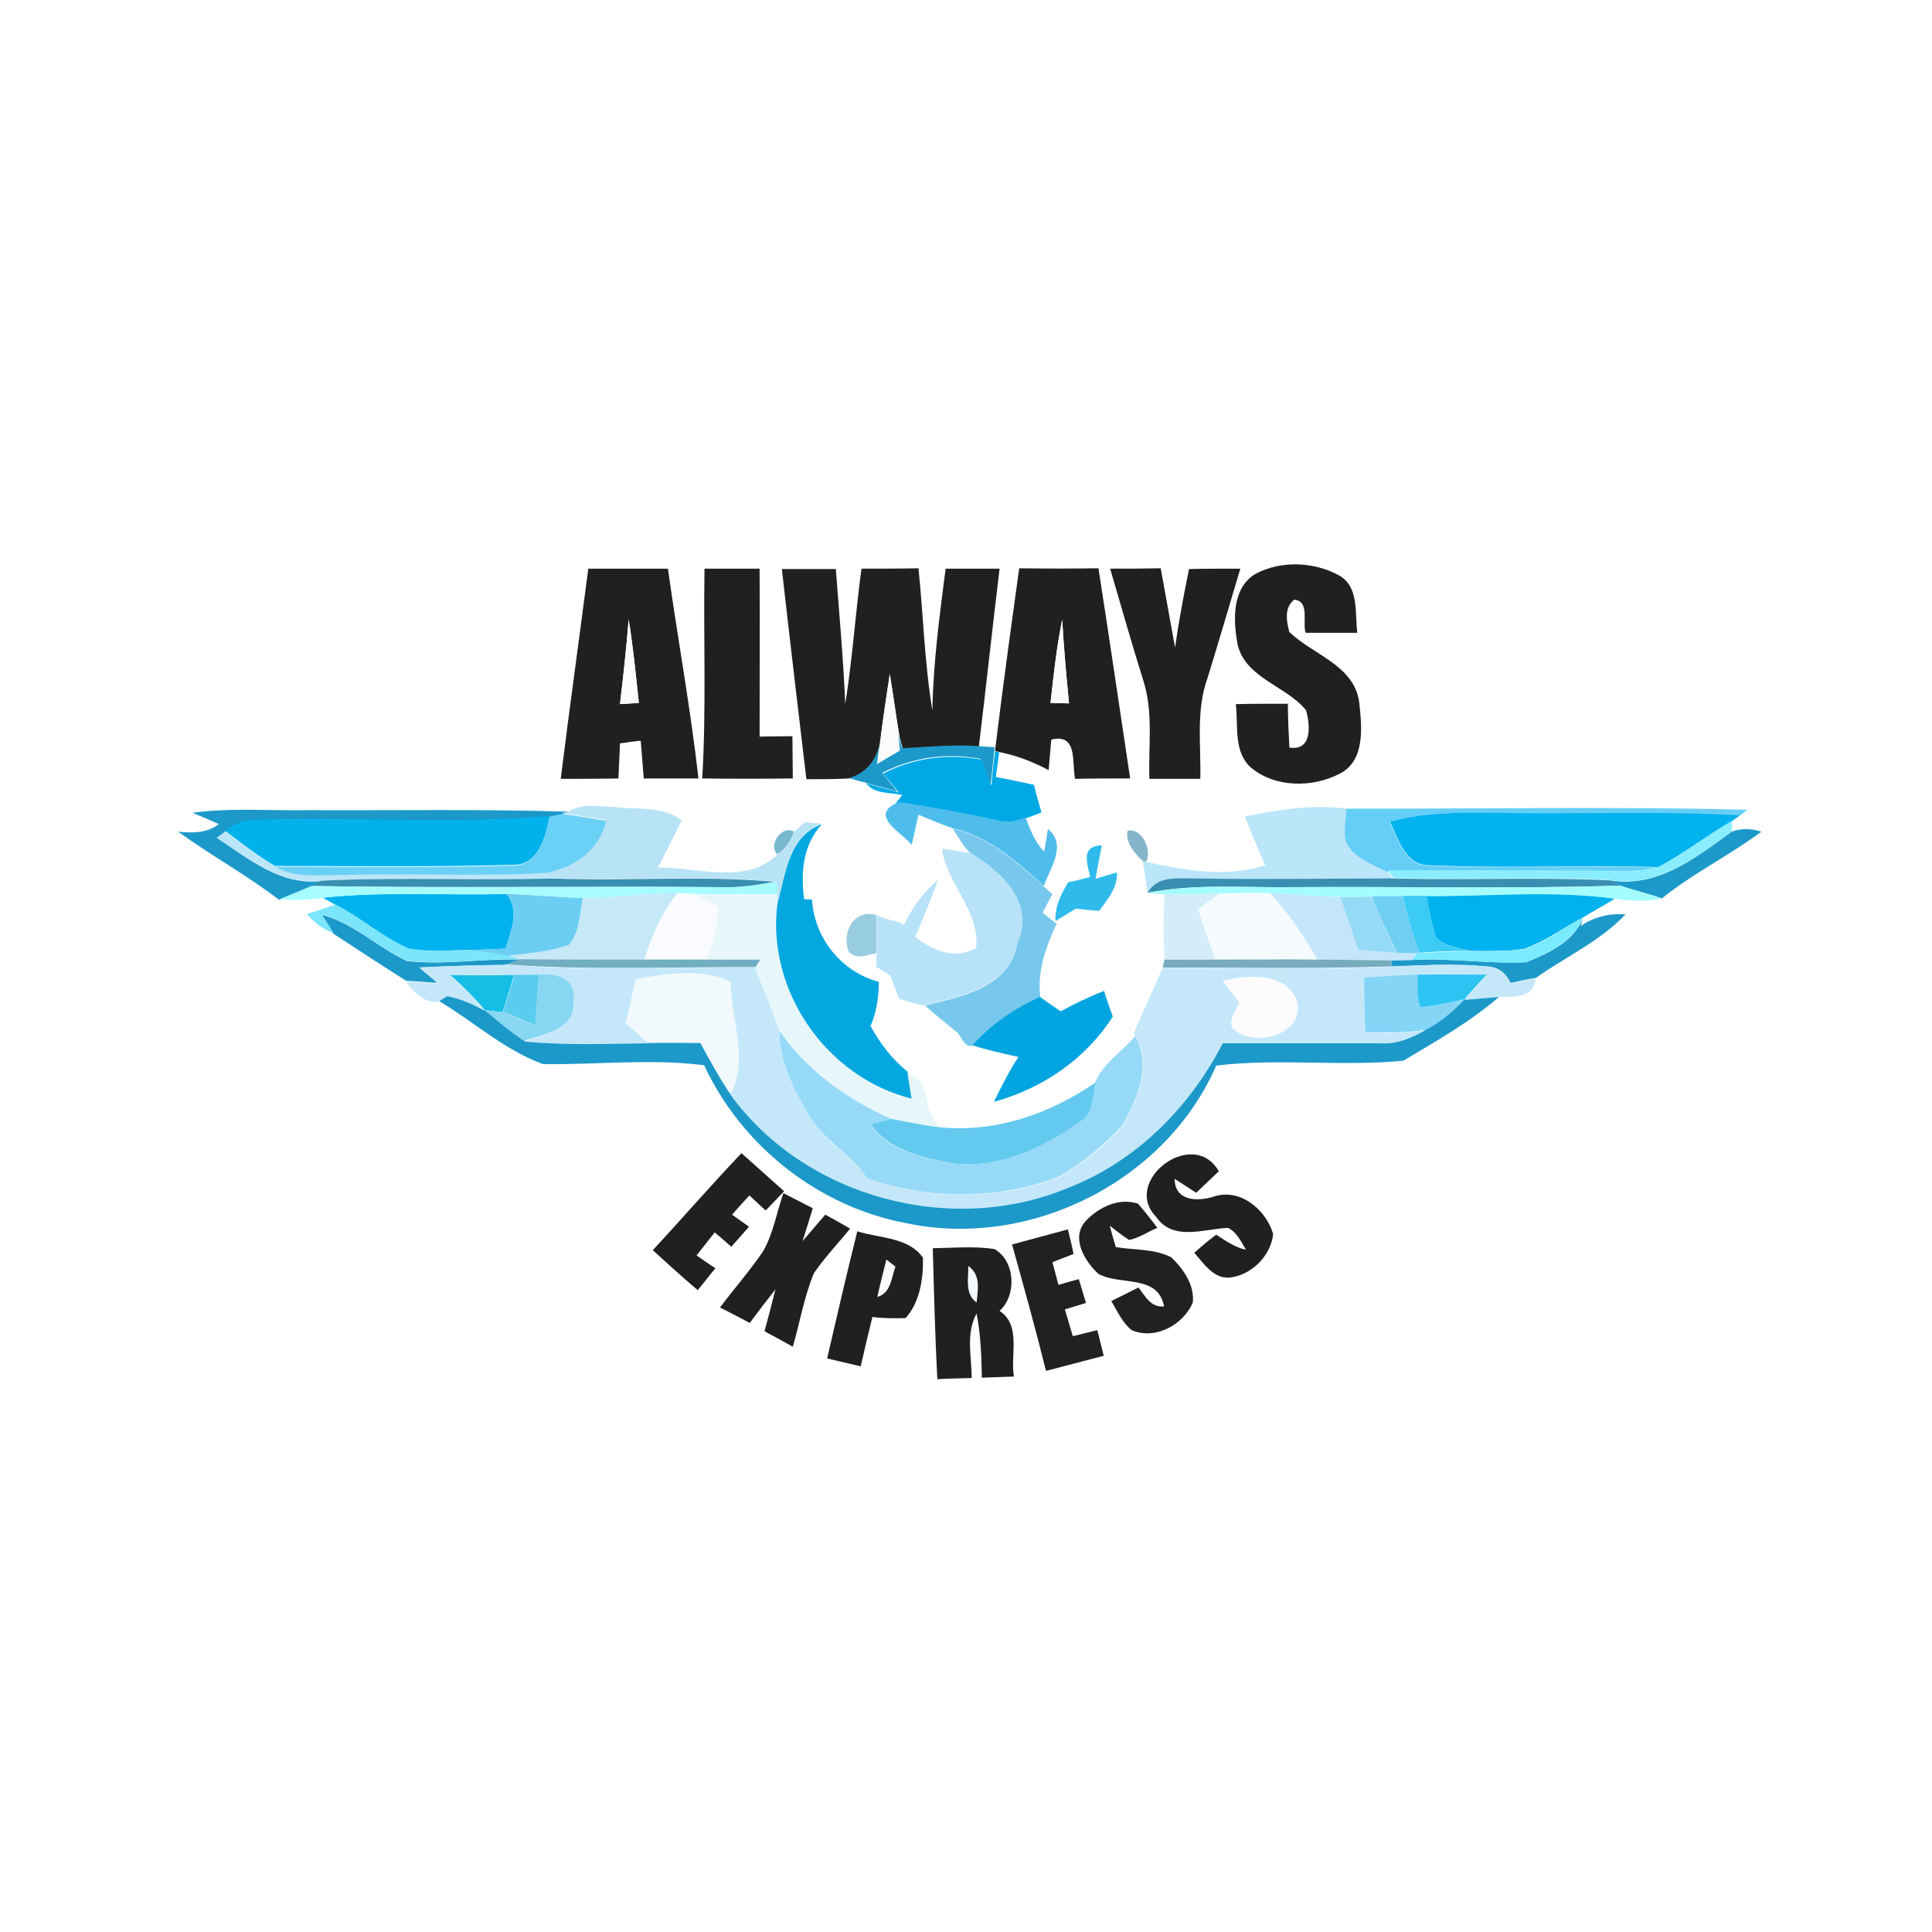 <?xml version="1.0" encoding="utf-8"?>
<!-- Generator: Adobe Illustrator 21.1.0, SVG Export Plug-In . SVG Version: 6.00 Build 0)  -->
<svg version="1.1" id="Layer_1" xmlns="http://www.w3.org/2000/svg" xmlns:xlink="http://www.w3.org/1999/xlink" x="0px" y="0px"
	 viewBox="0 0 512 512" style="enable-background:new 0 0 512 512;" xml:space="preserve">
<style type="text/css">
	.st0{fill:#FFFFFF;}
	.st1{fill:#21201E;}
	.st2{fill:#FEFBFC;}
	.st3{fill:#1C99C9;}
	.st4{fill:#00A9E6;}
	.st5{fill:#4FBDEB;}
	.st6{fill:#B7E3F5;}
	.st7{fill:#BBE5F9;}
	.st8{fill:#65CEF7;}
	.st9{fill:#00B2EC;}
	.st10{fill:#6AD0F5;}
	.st11{fill:#00B2EE;}
	.st12{fill:#89EDFE;}
	.st13{fill:#79B9CE;}
	.st14{fill:#77C8EC;}
	.st15{fill:#85B5CA;}
	.st16{fill:#03A8E0;}
	.st17{fill:#2EBBEC;}
	.st18{fill:#B7E2F7;}
	.st19{fill:#388FB0;}
	.st20{fill:#A7FCFE;}
	.st21{fill:#3A8EB1;}
	.st22{fill:#A5FCFE;}
	.st23{fill:#6CCEF3;}
	.st24{fill:#C6E9F7;}
	.st25{fill:#FAFBFF;}
	.st26{fill:#E7F7F9;}
	.st27{fill:#D3EEF8;}
	.st28{fill:#F5FBFD;}
	.st29{fill:#C3E6FB;}
	.st30{fill:#95DAF6;}
	.st31{fill:#6FCFF2;}
	.st32{fill:#3CCBF4;}
	.st33{fill:#7AE5FB;}
	.st34{fill:#98CCE0;}
	.st35{fill:#79EAFF;}
	.st36{fill:#72AEC2;}
	.st37{fill:#76ACBE;}
	.st38{fill:#C4E8F9;}
	.st39{fill:#16BEE6;}
	.st40{fill:#5ACCEE;}
	.st41{fill:#87D6F2;}
	.st42{fill:#F1F9FD;}
	.st43{fill:#84D5F6;}
	.st44{fill:#2DC4F3;}
	.st45{fill:#03A5E0;}
	.st46{fill:#96DAF7;}
	.st47{fill:#64C9EF;}
	.st48{fill:#21201F;}
	.st49{fill:#212120;}
	.st50{fill:#22211F;}
	.st51{fill:#20201F;}
</style>
<rect class="st0" width="512" height="512"/>
<g id="_x23_21201eff">
	<path class="st1" d="M155.9,150.7c7,0,14,0,21.1,0c2.6,18.5,6,37,8.1,55.6c-4.9,0-9.7,0-14.5,0c-0.3-3.4-0.5-6.7-0.8-10
		c-1.4,0.1-4.1,0.5-5.5,0.7c-0.1,3.1-0.3,6.2-0.4,9.3c-5.1,0.1-10.2,0.1-15.3,0.1C150.9,187.8,153.5,169.3,155.9,150.7 M164.3,186.6
		c1.7-0.1,3.4-0.2,5-0.3c-0.8-7.4-1.5-14.8-2.7-22.1C166,171.6,165.2,179.1,164.3,186.6z"/>
	<path class="st1" d="M228.3,150.7c5,0,10.1,0,15.1-0.1c1.3,12.5,1.6,25.2,3.7,37.7c0.2-12.6,1.9-25.1,3.5-37.6c4.8,0,9.5,0,14.3,0
		c-1.9,15.7-3.6,31.5-5.5,47.2c-6.7-0.4-13.4,0.2-20.1,0.6c-0.3-0.9-0.8-2.8-1-3.7c-0.9-5.4-1.6-10.8-2.5-16.2
		c-0.8,5.3-1.6,10.6-2.3,15.9c-0.2,5.6-3,10.1-8.4,11.8c-3.8,0.2-7.6,0.2-11.4,0.2c-2.2-18.6-4.4-37.1-6.5-55.7c4.7,0,9.5,0,14.3,0
		c0.9,11.9,2,23.8,2.5,35.8C225.9,174.6,226.7,162.6,228.3,150.7z"/>
	<path class="st1" d="M270.1,150.6c7,0.1,14,0.1,21,0c2.9,18.5,5.6,37.1,8.4,55.7c-4.9,0-9.7,0-14.6,0.1c-0.9-4.4,0.8-12.1-6.3-10.4
		c-0.2,2.7-0.5,5.4-0.7,8.1c-4.1-2.2-8.5-3.9-13.1-4.8l-1.1-0.3l0.1-0.9C265.7,182.4,267.9,166.5,270.1,150.6 M281.5,164.2
		c-1.5,7.3-2.3,14.7-3.1,22.1c1.6,0,3.3,0.1,4.9,0.1C282.6,179.1,281.9,171.7,281.5,164.2z"/>
	<path class="st1" d="M294.2,150.7c4.4,0,8.9,0,13.4-0.1c1.3,7,2.5,14,3.8,21c1-7,2.3-13.9,3.7-20.8c4.5-0.1,9-0.1,13.6-0.1
		c-2.9,9.7-5.7,19.3-8.7,29c-3.1,8.6-1.7,17.8-1.9,26.7c-4.5,0-9,0-13.5,0c-0.3-8.7,1.1-17.6-1.6-26
		C299.9,170.5,297.1,160.6,294.2,150.7z"/>
	<path class="st1" d="M332.5,152.2c6.7-3.7,15.5-3.4,22.2,0.2c5.6,3,4.3,10.1,5,15.3c-4.6,0-9.1,0-13.7,0c-0.9-2.8,1.2-8.3-3-8.8
		c-2.7,2.1-2.1,5.7-1.3,8.6c6.2,6,17.2,8.8,18.5,18.6c0.7,6.4,1.7,15.4-5.1,18.9c-7.2,3.8-17.2,3.8-23.6-1.6
		c-4.7-4.2-3.3-11.2-4-16.8c4.6-0.1,9.2-0.1,13.8-0.1c0,3.9,0.2,7.7,0.4,11.6c6,1,5.6-5.8,4.4-9.9c-5.3-6.5-15.9-8.4-18.1-17.3
		C326.8,164.6,326.4,156.1,332.5,152.2z"/>
	<path class="st1" d="M186.7,150.7c4.9,0,9.7,0,14.6,0c0.1,14.8,0,29.7,0,44.5c2.9,0,5.8-0.1,8.7-0.1c0,3.7,0.1,7.4,0.1,11.2
		c-8,0.1-16,0.1-24,0C187.2,187.8,186.4,169.2,186.7,150.7z"/>
	<path class="st1" d="M306.4,322.5c-9.3-9.5,9.8-24,16.6-12.1c-2,1.9-4,3.8-6,5.7c-1.9-1.2-3.8-2.5-5.7-3.7c0,5.9,6,6.1,10.4,4.7
		c7-2.3,13.8,3.5,15.7,9.9c-0.6,5.9-5.9,11.1-11.8,11.6c-4.2,0.1-6.6-3.8-9.1-6.6c1.9-1.7,3.8-3.3,5.8-4.8c2.5,1.6,5,3.4,7.9,4
		c-1.3-2.1-2.4-4.7-4.8-5.8C318.9,325.7,310.9,329,306.4,322.5z"/>
	<path class="st1" d="M207.6,316.2c2.6,1.3,5.2,2.7,7.8,4c-0.9,2.9-1.8,5.8-2.7,8.7c2-2.3,4-4.7,6-7c2.2,1.2,4.4,2.4,6.6,3.7
		c-3.2,3.9-6.7,7.6-9.6,11.8c-2.6,6.2-3.7,13-5.6,19.5c-2.5-1.4-5-2.8-7.5-4.1c1-3.7,2-7.4,2.9-11.1c-2.3,2.9-4.6,5.9-6.8,8.9
		c-2.6-1.4-5.3-2.8-7.9-4.1c3.7-4.9,7.8-9.6,11.3-14.7C204.9,327.1,205.8,321.4,207.6,316.2z"/>
</g>
<g id="_x23_fefbfcff">
	<path class="st2" d="M164.3,186.6c0.9-7.5,1.7-15,2.3-22.5c1.2,7.3,1.9,14.7,2.7,22.1C167.7,186.4,166,186.5,164.3,186.6z"/>
	<path class="st2" d="M281.5,164.2c0.4,7.4,1.1,14.8,1.8,22.2c-1.6,0-3.3-0.1-4.9-0.1C279.2,179,280,171.6,281.5,164.2z"/>
	<path class="st2" d="M233.5,194.5c0.7-5.3,1.5-10.6,2.3-15.9c0.9,5.4,1.6,10.8,2.5,16.2c0.1,1.1,0.3,3.2,0.4,4.3
		c-1.5,0.9-4.6,2.7-6.1,3.6C232.8,200.5,233.2,196.5,233.5,194.5z"/>
	<path class="st2" d="M324,259.9c6.6-1.3,16-2.4,19.5,4.9c2.7,9.4-11.3,13.1-17,7.7c-1.1-2.5,1-4.7,1.8-6.9
		C326.9,263.6,325.4,261.7,324,259.9z"/>
	<path class="st2" d="M234.9,333.8c0.6,0.5,1.9,1.4,2.5,1.9c-1.1,3-1.2,7-4.8,8C233.2,340.4,234.1,337.1,234.9,333.8z"/>
</g>
<g id="_x23_1c99c9ff">
	<path class="st3" d="M225,206.2c5.5-1.6,8.2-6.2,8.4-11.8c-0.2,2-0.7,6.1-1,8.1c1.5-0.9,4.6-2.7,6.1-3.6c-0.1-1-0.3-3.2-0.4-4.3
		c0.2,0.9,0.7,2.8,1,3.7c6.7-0.4,13.4-1,20.1-0.6c1.1,0.1,3.3,0.3,4.4,0.3l-0.1,0.9c-0.2,2.3-0.7,6.8-1,9.1
		c-0.9-2.3-1.8-4.6-2.7-6.9c-8.9-1.7-17.9-0.4-26,3.7c1.3,1.6,2.6,3.3,4,5c-2.8-1-5.8-1.5-8.7-2.5
		C228.2,207.2,226.1,206.5,225,206.2z"/>
	<path class="st3" d="M51,215.4c10.2-1.4,20.6-0.5,30.9-0.7c23,0.1,45.9-0.3,68.9,0.4l-1.7,0.7c-0.8,0.2-2.5,0.5-3.3,0.7
		c-26.3,2.1-52.6,0-78.9,1c-2.6,0.2-5,1.2-7,2.9c-0.6,0.4-1.8,1.2-2.3,1.7c8.4,5.6,16.8,12.6,27.6,11.4l-2.7,1.5
		c-2.8,1.2-5.7,2.3-8.5,3.5c-8.6-6.6-18.1-11.8-26.8-18.1c3.8,0.4,7.7,0.4,10.8-2C56.1,217.5,52.7,216.1,51,215.4z"/>
	<path class="st3" d="M458.9,220.4c2.5-0.9,5.1-0.9,7.9,0c-8.5,6.3-18.1,11-26.4,17.7c-3.6-1.3-7.4-2.1-11-3.4l-2.8-1.4
		C439.3,235.4,449.4,227.3,458.9,220.4z"/>
	<path class="st3" d="M85.3,242.4c8.5,2.3,14.8,8.7,22.6,12.3c9.9,1.1,19.8-0.7,29.8-0.4l-3.7,1.4c-7.6,0.1-15.3,0.3-22.9,0.7
		c1.6,1.4,3.3,2.8,4.9,4.1c-2.8-0.2-5.6-0.4-8.4-0.6c-6.5-4.1-12.9-8.3-19.3-12.5C87.6,246.2,86,243.7,85.3,242.4z"/>
	<path class="st3" d="M418.9,245.4c3.5-2.4,7.5-3.4,11.9-3.1c-6.7,7.1-15.8,11.2-23.7,16.8c-1.7,0.3-5.1,1-6.8,1.4
		c-1.3-2.8-3.4-4.3-6.3-4.4c-8.4-0.8-16.9-0.3-25.3,0l0-1.6c1.4,0,4.2-0.1,5.6-0.1c10.1-0.6,20.1,1.1,30.2,0.6
		c5.8-2.4,12.6-5.4,15-11.7L418.9,245.4z"/>
	<path class="st3" d="M118.5,263.8c3.5,0.7,6.9,2.2,10,3.9c3.4,2.8,6.7,5.7,10.4,8.1c11,1.1,22,0.6,33.1,0.5c4.6,0,9.1,0,13.7,0
		c2.5,4.6,5,9.2,7.9,13.5c19.8,27.4,58.8,37.8,89.8,24.7c17.9-7,32-21.3,40.7-38.2c14,0,28,0,42,0c4.3,0.3,8.2-1.5,11.8-3.5
		c3.9-2,7.3-4.9,10.3-8.1c3.1-0.3,6.2-0.5,9.4-0.8c-7.8,6.8-16.8,11.9-25.7,17.2c-16.5,1.6-33.2-0.7-49.6,1.3
		c-13.4,30.8-49.6,48.8-82.4,41.7c-23.1-4.4-43.4-20.5-53.3-41.8c-14.2-1.8-28.5-0.1-42.7-0.3c-10.2-3.7-18.4-11.3-27.7-16.8
		L118.5,263.8z"/>
</g>
<g id="_x23_00a9e6ff">
	<path class="st4" d="M234,205c8-4.1,17.1-5.4,26-3.7c0.9,2.3,1.8,4.6,2.7,6.9c0.2-2.3,0.7-6.8,1-9.1l1.1,0.3
		c-0.2,1.6-0.7,4.9-0.9,6.5c3.4,0.7,6.7,1.3,10.1,2.1c0.6,2.4,1.3,4.9,2,7.3c-1,0.4-3,1.2-4,1.5c-2.4,0.8-4.9,1.5-7.4,0.7
		c-8.6-1.8-17.3-3.5-26-4.8c-0.4,0.1-1.1,0.4-1.4,0.5l1.9-2.5c-3.2-0.8-7.4-0.1-9.6-3.2c2.8,1,5.8,1.5,8.7,2.5
		C236.7,208.3,235.4,206.6,234,205z"/>
</g>
<g id="_x23_4fbdebff">
	<path class="st5" d="M238.4,212.6c8.7,1.3,17.4,3,26,4.8c2.5,0.8,5,0.1,7.4-0.7c1.2,3.2,2.5,6.5,4.9,9c0.3-1.5,0.8-4.5,1-6
		c5.2,4.2,0.6,10.3-1.1,15.1c-7.1-6.5-14.5-13.1-24.1-15.3c-3.1-1.1-6.1-2.3-9.1-3.6c-0.6,2.7-1.2,5.3-1.8,8
		c-2.3-3-10.9-7.4-4.6-10.8C237.3,213,238.1,212.8,238.4,212.6z"/>
</g>
<g id="_x23_b7e3f5ff">
	<path class="st6" d="M150.8,215c3.8-2.3,8.2-1.2,12.4-1.1c5.9,0.7,12.5-0.3,17.5,3.5c-2.1,4.2-4.2,8.3-6.3,12.5
		c10.4-0.1,23.4,4.7,31.7-3.5c2.2-1.4,3.6-3.6,4.4-6l2.8-2.5c1.1,0.1,3.3,0.3,4.4,0.4c-8.9,3.2-9.6,13.4-11.8,21.1l0-2.5
		c0-0.8-0.1-2.4-0.2-3.2l-0.6-0.1c-19.5-1.8-39.1-0.1-58.6-0.9l-1.8-1.6c7.6-1.5,14-5.9,15.8-13.8c-3.8-0.6-7.7-1.3-11.6-1.8
		L150.8,215z"/>
</g>
<g id="_x23_bbe5f9ff">
	<path class="st7" d="M329.9,216.4c8.8-1.8,17.9-3.3,26.9-2.1c-0.1,2.8-0.8,5.6-0.1,8.3c1.9,4.6,6.8,6.1,10.9,8.2l1.7,2.1
		c-17.5,0-34.9,0.3-52.3,0c-4.6,0.1-10.1-1-12.9,3.8c-0.4-2.8-0.7-5.7-1.3-8.5l0.8,0.2c10.3,2.2,21.4,4.3,31.7,0.9
		C333.4,225,331.6,220.7,329.9,216.4z"/>
	<path class="st7" d="M57.4,222c0.6-0.4,1.7-1.2,2.3-1.7c4.3,3.2,8.5,6.6,13.2,9.3c5.3,3.1,11.5,2.2,17.4,2.2
		c18.1-0.6,36.3,0.5,54.5-0.6l1.8,1.6c-20.5,0.6-41-0.4-61.6,0.6C74.3,234.5,65.8,227.5,57.4,222z"/>
</g>
<g id="_x23_65cef7ff">
	<path class="st8" d="M356.8,214.3c35.4,0.1,70.9-0.6,106.3,0.3c-0.5,0.4-1.6,1.2-2.1,1.6c-18.1-1.1-36.3-0.4-54.4-0.6
		c-12.8,0-25.9-1.3-38.4,2.3c2.5,4.6,4.1,11.6,10.5,11.5c20.2,0.9,40.5-0.1,60.8,0.5c-3.8,0.9-7.7,1.2-11.6,1.2
		c-20.1-0.1-40.3-0.2-60.4-0.1c-4-2.1-9-3.6-10.9-8.2C356,219.9,356.7,217,356.8,214.3z"/>
</g>
<g id="_x23_00b2ecff">
	<path class="st9" d="M66.8,217.3c26.3-0.9,52.7,1.1,78.9-1c-1.2,5.6-2.9,13.4-10.3,12.9c-20.8,0.6-41.6,0.3-62.5,0.3
		c-4.7-2.7-8.9-6.1-13.2-9.3C61.8,218.5,64.1,217.5,66.8,217.3z"/>
</g>
<g id="_x23_6ad0f5ff">
	<path class="st10" d="M145.7,216.4c0.8-0.2,2.5-0.5,3.3-0.7c3.9,0.5,7.7,1.2,11.6,1.8c-1.8,7.9-8.2,12.3-15.8,13.8
		c-18.1,1.1-36.3,0-54.5,0.6c-5.9,0-12.1,0.8-17.4-2.2c20.8,0,41.6,0.3,62.5-0.3C142.8,229.8,144.5,222,145.7,216.4z"/>
</g>
<g id="_x23_00b2eeff">
	<path class="st11" d="M368.3,217.8c12.5-3.5,25.6-2.2,38.4-2.3c18.1,0.1,36.3-0.5,54.4,0.6c-0.5,0.4-1.6,1.1-2.1,1.5
		c-6.6,3.8-12.6,8.5-19.4,12.2c-20.3-0.6-40.6,0.4-60.8-0.5C372.3,229.4,370.7,222.3,368.3,217.8z"/>
	<path class="st11" d="M85.5,237.9c16.2-1.8,32.5-0.6,48.7-1c3.7,4.4,1.2,9.7-0.2,14.5c-3.3,0.1-6.5,0.3-9.8,0.4
		c-5.3,0-10.7,0.6-16-0.4c-6.9-3-12.6-8.3-19.3-11.6L85.5,237.9z"/>
	<path class="st11" d="M378,237.4c16.6,0.1,33.4-1.6,50,0.7c-2.8,1.8-5.7,3.3-8.6,5.1c-5.1,2.7-9.8,6.2-15.3,8.2
		c-4.7,0.8-9.5,0.6-14.2,0.6c-3.2-0.8-6.7-1.2-9.3-3.4C379.4,245,378.7,241.2,378,237.4z"/>
</g>
<g id="_x23_89edfeff">
	<path class="st12" d="M439.6,229.7c6.7-3.6,12.8-8.3,19.4-12.2l0,2.8c-9.5,6.9-19.6,15-32.2,12.9c-19.1-0.9-38.3,0-57.4-0.5
		l-1.7-2.1c20.1,0,40.3,0,60.4,0.1C431.9,230.9,435.8,230.6,439.6,229.7z"/>
</g>
<g id="_x23_79b9ceff">
	<path class="st13" d="M206,226.4c-2.6-2.5,1.3-7.9,4.4-6C209.7,222.8,208.2,224.9,206,226.4z"/>
</g>
<g id="_x23_77c8ecff">
	<path class="st14" d="M252.5,219.6c9.6,2.2,17,8.9,24.1,15.3c0.6,0.5,1.8,1.5,2.3,2.1c-0.7,1.2-2,3.7-2.6,4.9
		c0.9,0.7,2.8,2.2,3.7,2.9c-2.8,6.1-5.2,12.6-4.3,19.5c-6.8,3-13,7.2-17.9,12.8c-2.3,0.8-3-2.8-4.5-3.8c-2.8-2.2-5.5-4.5-8.2-6.8
		c9.7-2.4,22.5-4.7,24.5-16.6c4.7-10.6-4.1-18.8-12.3-23.7C255.2,224.3,254,221.8,252.5,219.6z"/>
</g>
<g id="_x23_85b5caff">
	<path class="st15" d="M298.8,220.2c3.7-1.1,6.7,5.2,4.9,8.2l-0.8-0.2C300.6,226.2,298.2,223.2,298.8,220.2z"/>
</g>
<g id="_x23_03a8e0ff">
	<path class="st16" d="M206,239.5c2.2-7.8,2.9-17.9,11.8-21.1c-5.1,5.7-5.6,12.8-4.7,19.9l2.1,0.1c0.6,10.2,7.8,19.2,17.7,21.8
		c0,4-0.6,8-2.2,11.7c2.5,4.6,5.7,8.8,9.8,12.1l0.1,0.5c0.3,1.7,0.8,5,1.1,6.7C219.1,285.6,203.1,262.7,206,239.5z"/>
</g>
<g id="_x23_2ebbecff">
	<path class="st17" d="M288.9,232.4c-0.7-3.6-2.7-8.1,3.1-8.4c-0.6,2.9-1.1,5.9-1.7,8.9c1.4-0.4,4.3-1.3,5.7-1.7
		c0.2,4.1-2.5,7.1-4.7,10.2c-1.5-0.1-4.6-0.4-6.2-0.6c-1.3,0.8-4.1,2.5-5.4,3.3c-0.2-3.8,1.5-7.2,3.4-10.3
		C284.7,233.5,287.5,232.8,288.9,232.4z"/>
</g>
<g id="_x23_b7e2f7ff">
	<path class="st18" d="M249.6,224.9c1.9,0.3,5.8,0.9,7.7,1.2c8.2,4.9,17,13.2,12.3,23.7c-2,11.8-14.8,14.2-24.5,16.6
		c-2.3-0.2-4.6-1.1-6.8-1.7c-0.8-2.1-1.6-4.1-2.4-6.2c-0.9-0.6-2.8-1.7-3.7-2.3c0-1.2,0.1-2.4,0.1-3.6c0.1-3.4,0-6.8,0.1-10.1
		c2.2,1.4,5,1.2,7.2,2.6c2.1-4.6,5.2-8.7,9-12c-1.8,5.1-3.9,10.2-6.1,15.2c4.9,3.6,10.4,6.2,16.2,2.9
		C259.7,241.3,250.9,234.3,249.6,224.9z"/>
</g>
<g id="_x23_388fb0ff">
	<path class="st19" d="M85.1,233.4c20.5-1,41,0,61.6-0.6c19.5,0.8,39.1-0.9,58.6,0.9c-4.8,0.9-9.6,1.6-14.4,1.4
		c-36.2-0.3-72.3,0.3-108.5-0.3L85.1,233.4z"/>
</g>
<g id="_x23_a7fcfeff">
	<path class="st20" d="M205.3,233.7l0.6,0.1c0,0.8,0.1,2.4,0.2,3.2c-7.3,0-14.6,0-21.9-0.1c-1.1,0-3.4-0.1-4.5-0.2
		c-8.4,0.1-16.7,1.2-25,1.3c-6.8-0.2-13.5-1-20.3-1.1c-16.2,0.5-32.5-0.7-48.7,1c-3.9,0.6-7.8,0.7-11.7,0.4c2.8-1.1,5.7-2.3,8.5-3.5
		c36.2,0.6,72.3,0,108.5,0.3C195.7,235.3,200.5,234.7,205.3,233.7z"/>
</g>
<g id="_x23_3a8eb1ff">
	<path class="st21" d="M304.1,236.6c2.8-4.8,8.3-3.7,12.9-3.8c17.4,0.3,34.9,0,52.3,0c19.1,0.5,38.3-0.4,57.4,0.5l2.8,1.4
		c-29,0.9-58,0.2-87,0.4C329.6,235.3,316.7,234.1,304.1,236.6z"/>
</g>
<g id="_x23_a5fcfeff">
	<path class="st22" d="M304.1,236.6c12.7-2.5,25.6-1.3,38.4-1.5c29-0.2,58,0.5,87-0.4c3.6,1.3,7.4,2.1,11,3.4
		c-4.1,0.9-8.4,0.7-12.5,0.1c-16.6-2.3-33.3-0.6-50-0.7c-1.6,0-4.6,0-6.2,0c-2.8,0-5.6,0.1-8.4,0.1c-2.7,0-5.4,0.1-8.1,0.1
		c-6.2-0.1-12.5-0.7-18.7-1c-4.4-0.1-8.7-0.1-13.1,0.1c-5,0.2-10,0.4-14.9,0.3C307.5,236.9,305.2,236.7,304.1,236.6z"/>
</g>
<g id="_x23_6ccef3ff">
	<path class="st23" d="M134.2,236.9c6.8,0.2,13.5,0.9,20.3,1.1c-0.9,4.2-0.8,9-3.7,12.5c-5.2,1.8-10.7,2.2-16.2,2.9
		c-3.5-0.7-7-1.2-10.5-1.6c3.3-0.1,6.5-0.3,9.8-0.4C135.4,246.6,137.9,241.3,134.2,236.9z"/>
</g>
<g id="_x23_c6e9f7ff">
	<path class="st24" d="M154.5,238c8.4-0.1,16.7-1.3,25-1.3c-4.1,5.2-6.8,11.3-8.7,17.6c-11.1,0-22.1,0.1-33.2-0.1l-3-0.9
		c5.4-0.7,11-1.1,16.2-2.9C153.7,247,153.6,242.2,154.5,238z"/>
</g>
<g id="_x23_fafbffff">
	<path class="st25" d="M179.6,236.7c1.1,0,3.4,0.1,4.5,0.2c2.1,1.1,4.2,2.3,6.3,3.5c0,4.9-0.9,9.6-3.1,14c-5.4,0-10.9-0.1-16.3,0
		C172.8,248,175.5,241.9,179.6,236.7z"/>
</g>
<g id="_x23_e7f7f9ff">
	<path class="st26" d="M184,236.9c7.3,0.1,14.6,0.1,21.9,0.1l0,2.5c-3,23.2,13.1,46.2,35.7,51.7c-0.3-1.7-0.8-5-1.1-6.7
		c4.5,1.1,4.9,5.8,5.7,9.5c0.8,1.6,1.6,3.1,2.5,4.7c-4.3-0.5-8.4-1.3-12.6-2.2c-11.6-5.2-22.3-12.8-29.6-23.4
		c-1.8-5.7-4.3-11.2-6.4-16.8c0.3-0.5,1-1.5,1.3-2c-4.8,0-9.6,0-14.3,0c2.2-4.4,3.1-9.1,3.1-14C188.2,239.2,186.1,238,184,236.9z"/>
</g>
<g id="_x23_d3eef8ff">
	<path class="st27" d="M308.6,237c5,0.2,10-0.1,14.9-0.3c-2,1.4-4,2.8-6,4.2c1.5,4.4,3,8.9,4.5,13.3c-4.5,0-9,0-13.4,0
		C308.3,248.6,308.3,242.8,308.6,237z"/>
</g>
<g id="_x23_f5fbfdff">
	<path class="st28" d="M323.5,236.8c4.4-0.1,8.7-0.2,13.1-0.1c4.9,5.3,8.9,11.3,12.5,17.6c-9,0-18,0-27,0c-1.5-4.4-2.9-8.9-4.5-13.3
		C319.5,239.6,321.5,238.2,323.5,236.8z"/>
	<path class="st28" d="M256.6,335.5c3.3,2.3,2.6,6,2.2,9.7C255.6,342.8,256.7,338.8,256.6,335.5z"/>
</g>
<g id="_x23_c3e6fbff">
	<path class="st29" d="M336.6,236.7c6.2,0.3,12.4,0.9,18.7,1c1.6,4.7,3.2,9.3,4.8,14c3.4,0.3,6.7,0.6,10.1,0.8
		c1.4,0,4.2,0.1,5.6,0.1l-1.5,1.8c-1.4,0-4.2,0.1-5.6,0.1c-6.5,0-13.1-0.1-19.6-0.2C345.5,248,341.5,242,336.6,236.7z"/>
</g>
<g id="_x23_95daf6ff">
	<path class="st30" d="M355.2,237.7c2.7,0,5.4,0,8.1-0.1c2.2,5,4.4,9.9,6.8,14.9c-3.4-0.2-6.8-0.5-10.1-0.8
		C358.4,247,356.8,242.3,355.2,237.7z"/>
</g>
<g id="_x23_6fcff2ff">
	<path class="st31" d="M363.4,237.6c2.8-0.1,5.6-0.1,8.4-0.1c1.1,5.1,2.5,10.2,4.6,15.1l-0.6,0c-1.4,0-4.2-0.1-5.6-0.1
		C367.8,247.5,365.5,242.6,363.4,237.6z"/>
</g>
<g id="_x23_3ccbf4ff">
	<path class="st32" d="M371.8,237.4c1.5,0,4.6,0,6.2,0c0.8,3.7,1.4,7.6,2.6,11.2c2.6,2.2,6.1,2.6,9.3,3.4c-4.5,0-9.1,0.1-13.6,0.5
		C374.3,247.7,372.9,242.6,371.8,237.4z"/>
</g>
<g id="_x23_7ae5fbff">
	<path class="st33" d="M88.9,239.7c6.7,3.4,12.4,8.6,19.3,11.6c5.3,1,10.7,0.5,16,0.4c3.5,0.3,7,0.9,10.5,1.6l3,0.9
		c-9.9-0.2-19.9,1.6-29.8,0.4c-7.8-3.6-14.2-10-22.6-12.3c0.8,1.2,2.3,3.7,3.1,5c-2.8-1-5.1-2.8-7.1-5.1
		C83.8,241.5,86.4,240.6,88.9,239.7z"/>
</g>
<g id="_x23_98cce0ff">
	<path class="st34" d="M224.9,252.2c-1.9-5.1,1.3-11.4,7.4-9.7c0,3.4,0,6.8-0.1,10.1C229.7,253.1,227,254.4,224.9,252.2z"/>
</g>
<g id="_x23_79eaffff">
	<path class="st35" d="M404.1,251.5c5.5-1.9,10.2-5.5,15.3-8.2c-2.4,6.3-9.2,9.2-15,11.7c-10.1,0.5-20.1-1.2-30.2-0.6l1.5-1.8l0.6,0
		c4.5-0.3,9.1-0.5,13.6-0.5C394.7,252.1,399.5,252.2,404.1,251.5z"/>
</g>
<g id="_x23_72aec2ff">
	<path class="st36" d="M137.7,254.2c11,0.1,22.1,0.1,33.2,0.1c5.4,0,10.9,0,16.3,0c4.8,0,9.6,0,14.3,0c-0.3,0.5-1,1.5-1.3,2
		c-22-0.1-44.1,0.9-66.1-0.7L137.7,254.2z"/>
</g>
<g id="_x23_76acbeff">
	<path class="st37" d="M308.6,254.3c4.5,0,9,0,13.4,0c9,0,18-0.1,27,0c6.5,0,13.1,0.2,19.6,0.2l0,1.6c-20.1,0.7-40.3,0.3-60.5,0.3
		L308.6,254.3z"/>
</g>
<g id="_x23_c4e8f9ff">
	<path class="st38" d="M111.1,256.4c7.6-0.4,15.3-0.6,22.9-0.7c22,1.6,44.1,0.6,66.1,0.7c2.1,5.6,4.6,11,6.4,16.8
		c0,8.1,3.6,15.3,7.6,22.1c3.7,7,11.4,10.5,15.8,17.1c16.5,5.7,34.6,5.8,50.9-0.5c6.3-3.7,11.9-8.4,16.9-13.7
		c3.7-7.1,7.8-15.9,3.2-23.5l-0.4-1c2.5-5.7,5.1-11.5,7.6-17.2c20.2,0,40.4,0.5,60.5-0.3c8.4-0.4,16.9-0.9,25.3,0
		c2.9,0.1,5,1.5,6.3,4.4c1.7-0.3,5.1-1,6.8-1.4c-0.4,5.3-5.4,4.9-9.5,5c-3.1,0.3-6.3,0.5-9.4,0.8c1.9-2.2,3.9-4.3,5.9-6.5
		c-6.1,0-12.2-0.1-18.3,0c-4.8,0.1-9.5,0.5-14.3,0.8c0,4.8,0.1,9.6,0.3,14.4c5.4,0.1,10.8,0.2,16.1-0.7c-3.6,2-7.5,3.8-11.8,3.5
		c-14,0-28,0-42,0c-8.7,16.9-22.8,31.2-40.7,38.2c-31,13.1-70,2.7-89.8-24.7c5.1-9.2,0.1-20,0.1-29.8c-7.9-3.6-16.9-2.2-25.1-0.6
		c-0.9,3.8-1.7,7.7-2.6,11.6c2,1.8,4,3.5,6,5.3c-11,0.1-22.1,0.6-33.1-0.5c5.4-1.7,13.5-2.9,13-10.4c1.1-5.9-4.3-7.6-9.1-7.1
		c-1.6,0-4.9,0.1-6.5,0.1c-5.6,0.1-11.3,0.1-16.9,0c3.3,2.9,6.4,6,9.2,9.3c-3.2-1.8-6.5-3.2-10-3.9l-2.4,1.5
		c-3.4,0.5-6.7-2.7-8.5-5.4c2.8,0.2,5.6,0.4,8.4,0.6C114.4,259.1,112.8,257.7,111.1,256.4 M324,259.9c1.5,1.9,2.9,3.8,4.4,5.7
		c-0.8,2.2-2.9,4.4-1.8,6.9c5.7,5.4,19.7,1.8,17-7.7C340,257.4,330.6,258.5,324,259.9z"/>
</g>
<g id="_x23_16bee6ff">
	<path class="st39" d="M119.3,258.4c5.6,0.1,11.3,0.1,16.9,0c-0.9,3.3-1.9,6.5-3,9.8c-1.2-0.1-3.5-0.3-4.7-0.5
		C125.7,264.4,122.6,261.3,119.3,258.4z"/>
</g>
<g id="_x23_5acceeff">
	<path class="st40" d="M136.3,258.4c1.6,0,4.9-0.1,6.5-0.1c-0.3,4.5-0.6,8.9-0.9,13.4c-2.9-1.1-5.7-2.5-8.6-3.5
		C134.4,265,135.4,261.7,136.3,258.4z"/>
</g>
<g id="_x23_87d6f2ff">
	<path class="st41" d="M142.8,258.3c4.8-0.5,10.2,1.2,9.1,7.1c0.6,7.5-7.5,8.7-13,10.4c-3.7-2.4-7-5.2-10.4-8.1
		c1.2,0.1,3.6,0.4,4.7,0.5c2.9,1,5.7,2.5,8.6,3.5C142.2,267.3,142.5,262.8,142.8,258.3z"/>
</g>
<g id="_x23_f1f9fdff">
	<path class="st42" d="M168.5,259.5c8.2-1.6,17.2-2.9,25.1,0.6c0,9.8,5,20.6-0.1,29.8c-2.9-4.3-5.4-8.9-7.9-13.5
		c-4.6,0-9.1-0.1-13.7,0c-2-1.8-4-3.5-6-5.3C166.8,267.2,167.6,263.3,168.5,259.5z"/>
</g>
<g id="_x23_84d5f6ff">
	<path class="st43" d="M361.5,259.1c4.8-0.3,9.5-0.7,14.3-0.8c0.2,2.8-0.5,5.9,0.8,8.6c3.9-0.4,7.8-1.2,11.6-2.1
		c-3.1,3.1-6.4,6.1-10.3,8.1c-5.3,0.9-10.7,0.7-16.1,0.7C361.5,268.7,361.5,263.9,361.5,259.1z"/>
</g>
<g id="_x23_2dc4f3ff">
	<path class="st44" d="M375.7,258.3c6.1-0.1,12.2,0,18.3,0c-2,2.1-4,4.3-5.9,6.5c-3.8,0.9-7.7,1.7-11.6,2.1
		C375.2,264.3,375.9,261.2,375.7,258.3z"/>
</g>
<g id="_x23_03a5e0ff">
	<path class="st45" d="M281.1,268c3.7-2,7.6-3.9,11.5-5.4c0.7,2.3,1.5,4.6,2.3,6.8c-7.2,11.3-18.7,19.1-31.5,22.6
		c2-4.1,4-8.1,6.5-11.9c-4.1-0.9-8.2-1.8-12.2-3.1c5-5.6,11.2-9.8,17.9-12.8C277,265.2,279.7,267.1,281.1,268z"/>
</g>
<g id="_x23_96daf7ff">
	<path class="st46" d="M214.1,295.2c-4-6.8-7.6-14.1-7.6-22.1c7.3,10.6,18,18.2,29.6,23.4c-1.3,0.4-4,1.1-5.4,1.5
		c4.9,7.1,13.9,8.8,21.8,10.3c12.4,1.5,24.3-4.4,34.1-11.4c3.3-2.2,2.8-6.6,3.6-10c2-5,7.2-8.2,10.6-12.3c4.6,7.7,0.5,16.5-3.2,23.5
		c-5,5.3-10.6,10-16.9,13.7c-16.3,6.3-34.4,6.2-50.9,0.5C225.6,305.7,217.9,302.2,214.1,295.2z"/>
</g>
<g id="_x23_64c9efff">
	<path class="st47" d="M248.8,298.7c14.9,1.6,29.4-3.5,41.5-11.8c-0.8,3.4-0.4,7.8-3.6,10c-9.8,7-21.7,12.9-34.1,11.4
		c-7.9-1.5-16.9-3.3-21.8-10.3c1.3-0.4,4-1.1,5.4-1.5C240.3,297.3,244.5,298.2,248.8,298.7z"/>
</g>
<g id="_x23_21201fff">
	<path class="st48" d="M173,331.3c7.9-8.5,15.5-17.3,23.5-25.7c3.8,3.4,7.6,6.8,11.3,10.1c-1.2,1.3-3.7,3.8-4.9,5.1
		c-1.1-1-3.2-3-4.3-4c-1.6,1.7-3.1,3.4-4.6,5.1c1.1,0.8,3.4,2.4,4.5,3.2c-1.6,1.8-3.1,3.5-4.7,5.3c-1.1-1-3.3-2.9-4.4-3.8
		c-1.6,2-3.2,4.1-4.8,6.1c1.3,0.9,3.7,2.6,5,3.4c-1.6,1.9-3.1,3.9-4.7,5.8C180.8,338.4,176.9,334.9,173,331.3z"/>
	<path class="st48" d="M227.2,326.3c5.9,1.9,13.5,1.5,17.4,7c0.1,5.5-0.8,11.8-4.6,16c-2.9,0.1-5.9,0.1-8.8-0.3
		c-1.1,4.4-2.1,8.7-3.1,13.1c-3-0.7-5.9-1.4-8.9-2.1C221.8,348.7,224.4,337.5,227.2,326.3 M234.9,333.8c-0.8,3.3-1.7,6.6-2.4,9.9
		c3.6-1,3.7-5,4.8-8C236.8,335.2,235.5,334.3,234.9,333.8z"/>
</g>
<g id="_x23_212120ff">
	<path class="st49" d="M287.8,323.5c3.4-3.6,8.8-6.2,13.8-4.5c1.8,2.1,3.5,4.2,5.1,6.4c-2.5,1-4.8,2.7-7.5,3.2
		c-1.8-1.2-3.5-2.5-5.1-3.8c0.5,1.9,1,3.8,1.6,5.7c4.9,0.8,10.2,0.4,14.7,2.7c3.2,3.1,6.2,7.3,5.7,12c-2.5,5.9-10,10-16.2,7.3
		c-2.5-2-3.8-5.1-5.4-7.7c2.4-1.2,4.8-2.4,7.2-3.6c1.8,2.3,3.3,5.4,6.8,5c-1.7-8.6-11.5-5.4-17.4-8.6
		C287.5,334.3,283.6,328,287.8,323.5z"/>
</g>
<g id="_x23_22211fff">
	<path class="st50" d="M268.2,329.8c4.9-1.3,9.9-2.7,14.8-4c0.4,1.6,1.2,4.9,1.5,6.5c-1.4,0.6-4.2,1.6-5.6,2.2c0.5,2,1.1,4,1.6,6
		c1.4-0.4,4.1-1.2,5.4-1.5c0.5,1.6,1.4,4.7,1.9,6.3c-1.4,0.4-4.2,1.3-5.6,1.7c0.7,2.4,1.4,4.7,2.1,7.1c1.6-0.4,4.9-1.2,6.5-1.6
		c0.4,1.7,1.3,5.1,1.7,6.8c-5.1,1.3-10.2,2.7-15.3,4C274.4,352,271.3,340.9,268.2,329.8z"/>
</g>
<g id="_x23_20201fff">
	<path class="st51" d="M247.2,330.8c5.4-0.1,10.9-0.6,16.3,0.2c5.6,3.1,6,12.3,1.4,16.4c5.8,3.8,2.8,11.7,3.8,17.4
		c-2.8,0.1-5.6,0.2-8.5,0.3c-0.1-5.7-0.3-11.5-1.4-17c-2.9,5.3-1.3,11.4-1.3,17.1c-3.1,0.1-6.1,0.1-9.1,0.3
		C247.8,353.9,247.5,342.3,247.2,330.8 M256.6,335.5c0.1,3.3-1,7.3,2.2,9.7C259.2,341.5,259.9,337.8,256.6,335.5z"/>
</g>
</svg>
